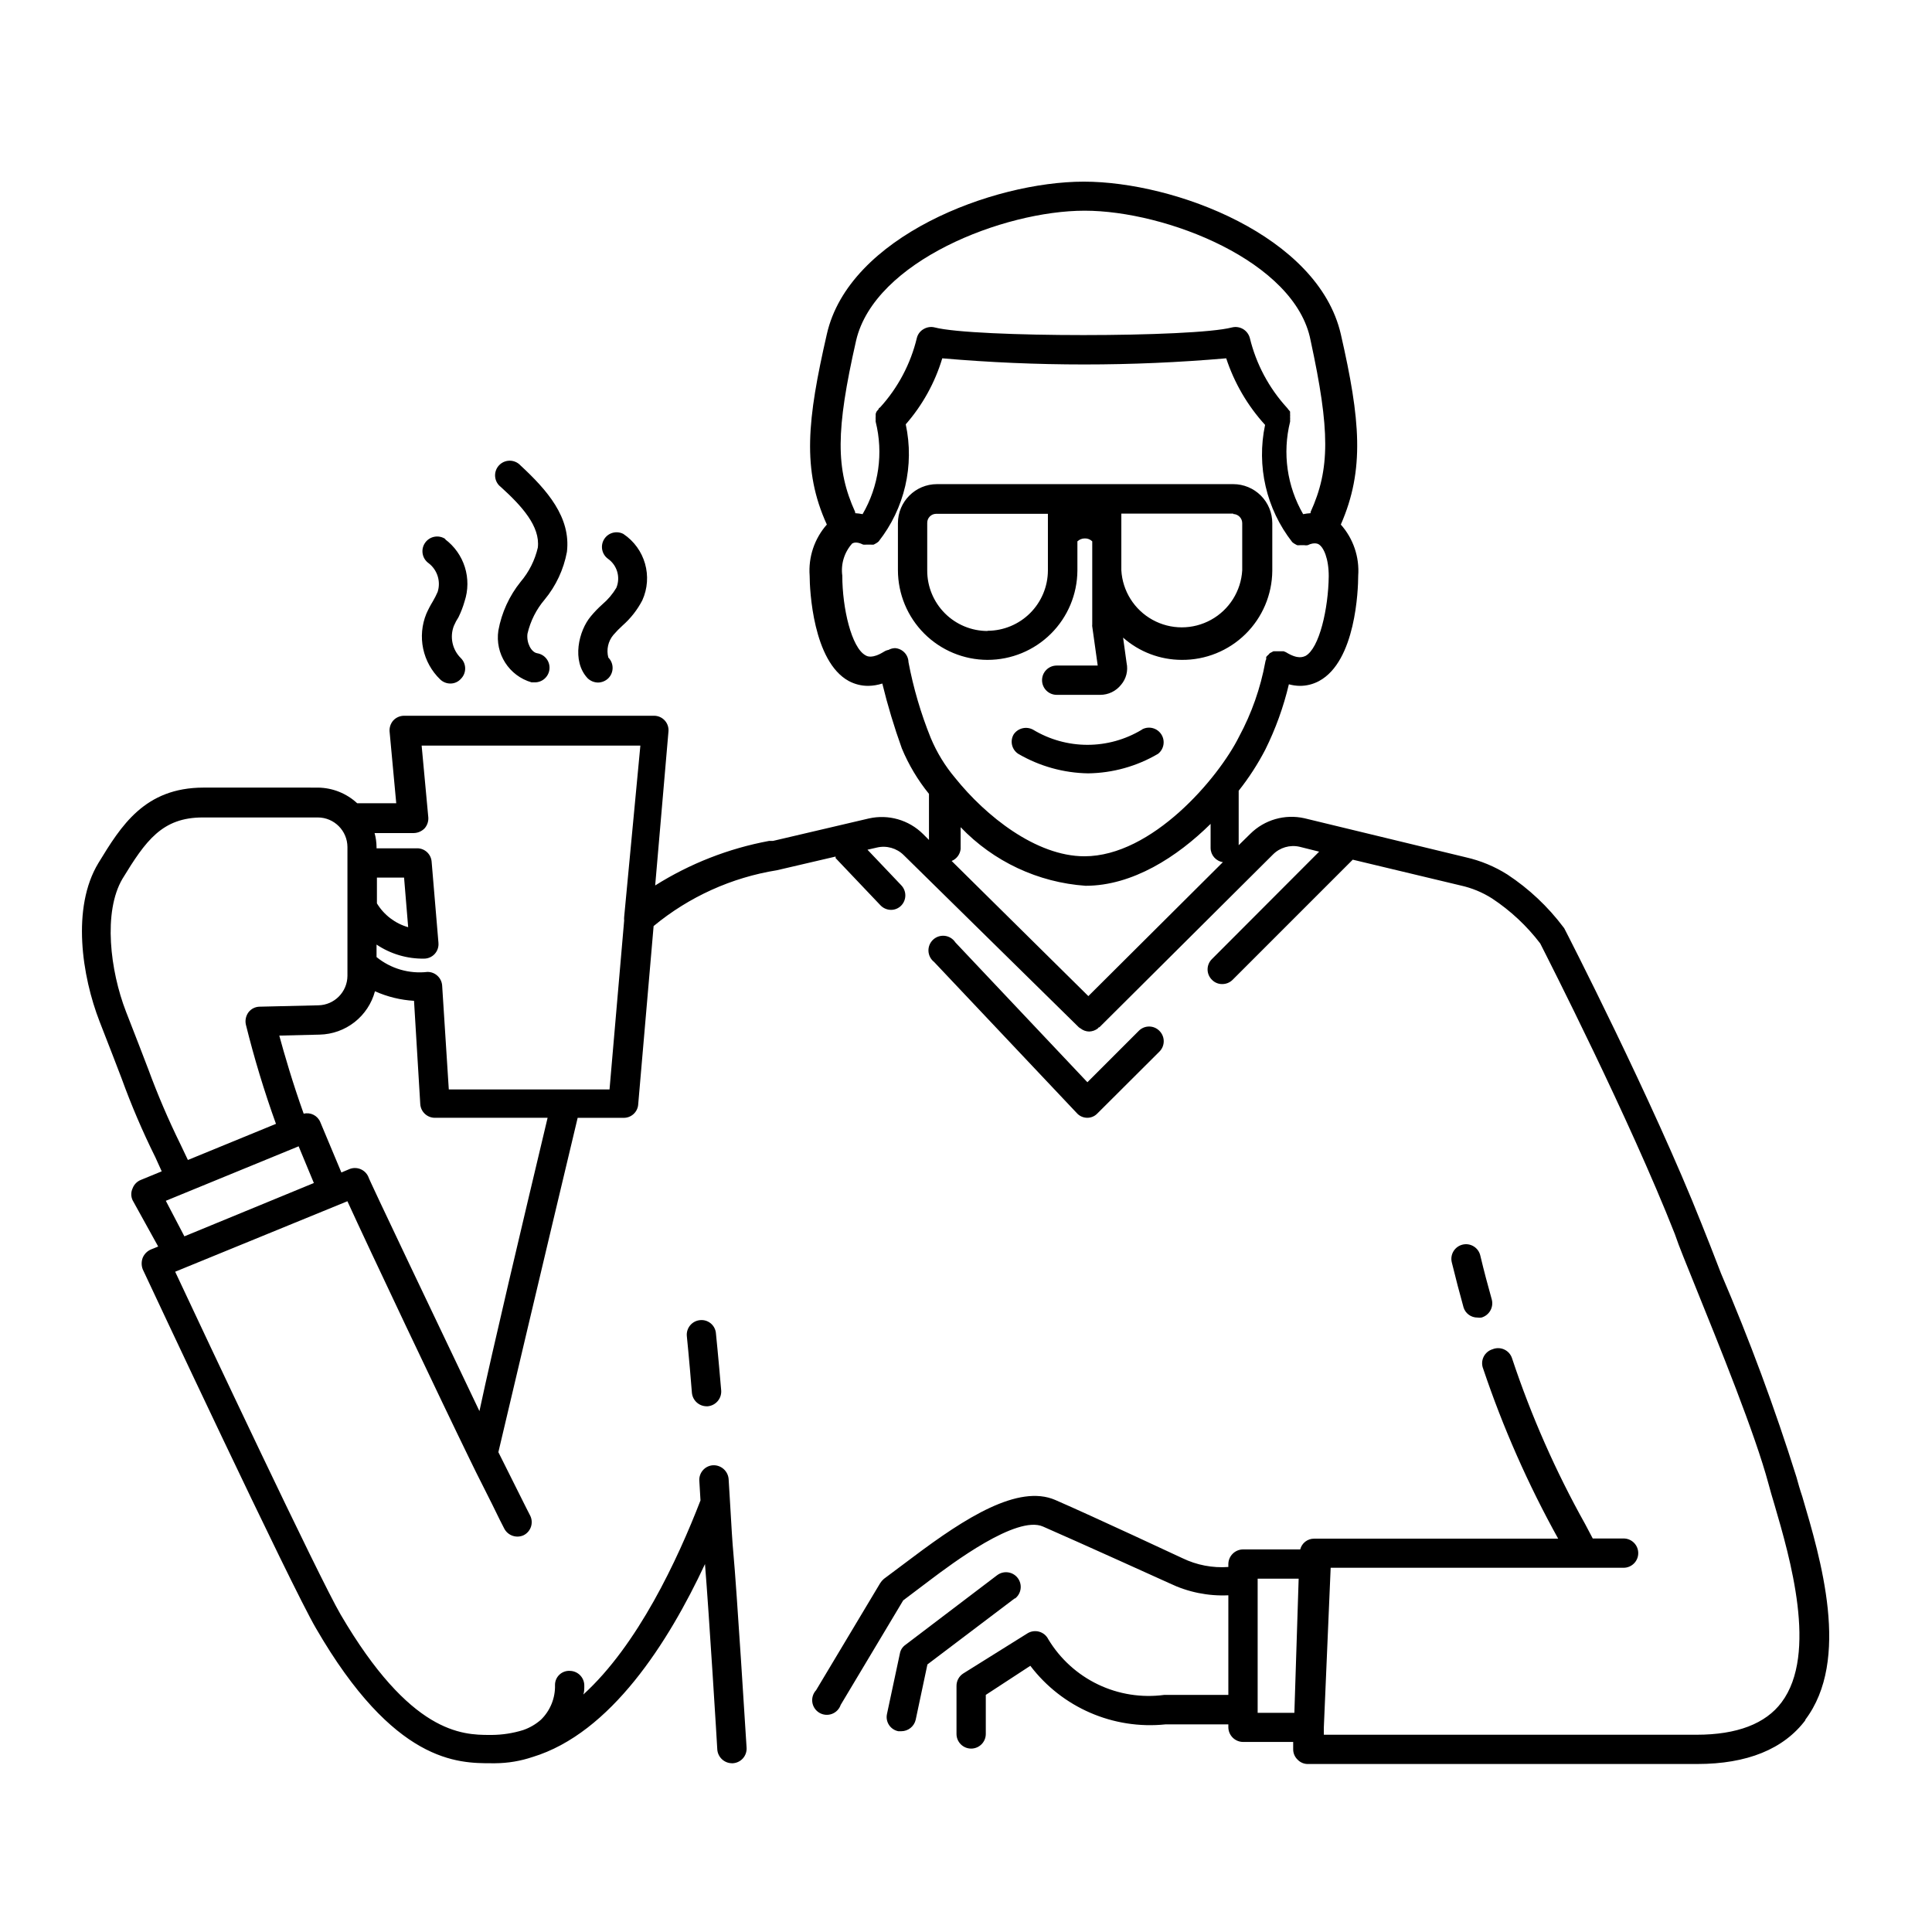 <?xml version="1.0" encoding="UTF-8"?>
<!-- Uploaded to: ICON Repo, www.svgrepo.com, Generator: ICON Repo Mixer Tools -->
<svg fill="#000000" width="800px" height="800px" version="1.1" viewBox="144 144 512 512" xmlns="http://www.w3.org/2000/svg">
 <g>
  <path d="m412.96 567.55-23.184 17.543-3.106 14.645v0.004c-0.41 1.785-1.996 3.051-3.828 3.051h-0.777c-1.016-0.195-1.91-0.801-2.477-1.668-0.562-0.867-0.754-1.926-0.523-2.938l3.414-15.992c0.16-0.922 0.684-1.738 1.449-2.277l24.324-18.477v0.004c1.715-1.301 4.16-0.965 5.461 0.75 1.297 1.715 0.961 4.16-0.754 5.457zm-83.477-73.695c-2.125 0.219-3.676 2.117-3.465 4.242 0 0 0.621 5.953 1.344 15.008 0.188 2.012 1.863 3.555 3.883 3.574h0.309c2.133-0.195 3.723-2.059 3.57-4.195-0.777-9.16-1.398-15.164-1.398-15.164l0.004 0.004c-0.094-1.027-0.594-1.977-1.391-2.629-0.801-0.652-1.828-0.957-2.856-0.84zm76.234-174.98c-6.297-0.012-12.332-2.519-16.785-6.973-4.449-4.449-6.957-10.484-6.973-16.781v-12.473c0-5.715 4.637-10.348 10.352-10.348h78.508c2.746 0 5.379 1.09 7.32 3.031 1.941 1.941 3.031 4.574 3.031 7.316v12.629c-0.055 6.312-2.613 12.348-7.117 16.773-4.504 4.426-10.582 6.883-16.895 6.824-5.723-0.016-11.238-2.109-15.527-5.898l0.93 6.727h0.004c0.43 2.039-0.105 4.16-1.449 5.746-1.348 1.715-3.41 2.707-5.59 2.691h-11.488c-2.144 0-3.883-1.738-3.883-3.883 0-2.144 1.738-3.879 3.883-3.879h10.867l-1.449-10.352c-0.027-0.172-0.027-0.348 0-0.52v-22.043c-0.523-0.52-1.234-0.797-1.969-0.777-0.727 0-1.43 0.277-1.965 0.777v7.762c-0.043 6.285-2.566 12.301-7.027 16.73-4.461 4.434-10.492 6.918-16.777 6.918zm65.105-38.762h-29.656v15.008c0.312 5.508 3.434 10.469 8.262 13.133 4.824 2.668 10.684 2.668 15.512 0 4.828-2.664 7.949-7.625 8.262-13.133v-12.473c0-1.32-1.059-2.402-2.383-2.43zm-65.105 31.051c4.234-0.012 8.297-1.703 11.293-4.699 2.992-2.996 4.684-7.055 4.695-11.289v-15.008l-29.652-0.004c-1.293 0.031-2.328 1.086-2.328 2.383v12.629c-0.016 4.25 1.664 8.328 4.664 11.34s7.078 4.703 11.328 4.703zm40.832 26.238c-4.34 2.606-9.305 3.984-14.363 3.984s-10.023-1.379-14.359-3.984c-1.773-1-4.019-0.484-5.176 1.191-1.059 1.766-0.531 4.051 1.191 5.176 5.629 3.285 12.008 5.07 18.527 5.176 6.519-0.086 12.906-1.871 18.527-5.176 1.566-1.23 1.945-3.449 0.879-5.133-1.07-1.684-3.238-2.285-5.019-1.387zm175.96 262.38c-5.797 7.762-15.527 11.695-28.723 11.695l-103.2 0.004c-1.039 0.004-2.035-0.43-2.742-1.191-0.75-0.73-1.164-1.742-1.137-2.793v-1.863h-13.301c-2.133-0.027-3.856-1.75-3.883-3.883v-0.777l-16.664 0.004c-13.828 1.426-27.398-4.461-35.812-15.527l-11.801 7.711v10.352c0 2.144-1.738 3.879-3.879 3.879-2.144 0-3.883-1.734-3.883-3.879v-12.73c-0.008-1.344 0.676-2.598 1.812-3.312l16.977-10.609h-0.004c0.93-0.582 2.059-0.746 3.113-0.453 1.055 0.297 1.938 1.023 2.426 2.004 3.125 5.191 7.703 9.352 13.164 11.973 5.461 2.621 11.574 3.586 17.578 2.777h16.977v-26.395h-0.004c-5.356 0.25-10.691-0.836-15.523-3.156 0 0-24.324-11.023-33.586-15.059-6.988-3.106-24.219 9.883-29.859 14.129l-7.195 5.434-16.562 27.688c-0.375 1.109-1.23 1.992-2.332 2.402-1.102 0.406-2.324 0.293-3.332-0.305-1.008-0.602-1.691-1.625-1.859-2.785-0.164-1.16 0.203-2.336 1-3.195l16.977-28.359c0.27-0.426 0.602-0.809 0.984-1.141l7.816-5.848c13.766-10.352 27.844-19.305 37.625-15.059 9.777 4.242 33.688 15.422 33.688 15.422 3.777 1.828 7.973 2.633 12.16 2.328v-0.777c0.027-2.129 1.75-3.852 3.883-3.879h15.164c0.426-1.68 1.941-2.852 3.672-2.848h64.691c-7.977-14.371-14.629-29.441-19.871-45.023-0.41-1.012-0.375-2.152 0.098-3.137 0.473-0.984 1.34-1.727 2.387-2.039 1.004-0.41 2.137-0.383 3.121 0.078 0.984 0.465 1.727 1.316 2.051 2.356 5.055 15.207 11.535 29.898 19.355 43.887l2.019 3.828h8.176c2.144 0 3.883 1.738 3.883 3.883 0 2.141-1.738 3.879-3.883 3.879h-77.629l-1.809 42.281v1.965l98.793 0.004c10.66 0 18.27-2.898 22.512-8.59 9.676-12.887 2.172-38.504-1.863-52.32-0.621-2.07-1.191-3.984-1.605-5.59-3.57-13.301-12.887-36.227-19.664-52.996-2.07-5.176-3.934-9.574-5.176-13.25-12.109-30.742-33.586-72.867-35.656-76.957-3.547-4.652-7.852-8.676-12.73-11.902-2.57-1.641-5.406-2.812-8.383-3.465l-28.566-6.832-31.828 31.828c-0.727 0.73-1.715 1.141-2.746 1.137-1.031 0.023-2.027-0.391-2.742-1.137-0.738-0.723-1.156-1.711-1.156-2.746 0-1.031 0.418-2.019 1.156-2.742l28.41-28.465-5.176-1.293h0.004c-2.562-0.59-5.25 0.195-7.09 2.07l-45.957 45.75s-0.309 0-0.414 0.309v0.004c-0.668 0.516-1.484 0.805-2.328 0.828-0.832-0.016-1.633-0.309-2.277-0.828-0.168-0.086-0.324-0.191-0.465-0.312l-46.371-45.594c-1.867-1.867-4.574-2.633-7.141-2.019l-2.484 0.57 8.902 9.367h-0.004c1.516 1.516 1.516 3.969 0 5.484-0.703 0.695-1.648 1.086-2.637 1.09-1.082 0-2.113-0.453-2.848-1.242l-11.852-12.473c-0.008-0.141-0.008-0.277 0-0.414l-15.527 3.621h0.004c-12.031 1.926-23.324 7.039-32.711 14.801l-4.09 47.301 0.004 0.004c-0.164 2.012-1.863 3.551-3.883 3.516h-12.16c-8.953 37.469-19.098 80.477-21.012 88.602l7.297 14.594 1.137 2.227c0.941 1.902 0.184 4.207-1.707 5.176-1.918 0.902-4.207 0.125-5.176-1.762l-1.137-2.227c-2.484-5.176-6.312-12.523-7.918-15.941-7.504-15.367-27.016-56.512-32.5-68.566l-45.648 18.68c7.609 16.25 38.145 81.098 43.836 90.828 18.477 31.57 32.137 31.93 39.539 31.93h0.516c2.828-0.02 5.637-0.453 8.332-1.293 1.734-0.598 3.336-1.531 4.711-2.742 2.477-2.418 3.828-5.758 3.727-9.215-0.004-1.035 0.426-2.023 1.18-2.731 0.758-0.707 1.773-1.066 2.805-0.996 1.031 0.027 2.008 0.465 2.715 1.211 0.707 0.746 1.09 1.746 1.062 2.777 0 0.828 0 1.551-0.258 2.277 14.438-13.145 24.945-35.656 31.051-51.441l-0.309-5.176c-0.074-1.031 0.27-2.047 0.949-2.824s1.641-1.25 2.672-1.316c2.125-0.094 3.949 1.504 4.141 3.621l0.363 6.004c0.363 6.469 0.672 11.387 0.879 13.457 0.879 9.266 3.414 50.148 3.519 51.754v-0.004c0.07 1.031-0.273 2.047-0.953 2.824-0.68 0.777-1.641 1.25-2.672 1.316h-0.258c-2.035-0.02-3.719-1.594-3.879-3.621 0-0.414-2.227-36.59-3.262-49.164-9.676 20.699-24.945 44.816-45.699 51.133v-0.004c-3.184 1.074-6.523 1.633-9.883 1.656h-0.93c-9.004 0-25.875 0-46.578-35.762-6.625-11.281-44.301-91.707-45.906-95.121-0.387-0.996-0.387-2.106 0-3.106 0.414-0.977 1.195-1.758 2.176-2.172l1.914-0.777-6.781-12.266c-0.469-1-0.469-2.156 0-3.156 0.379-1.016 1.168-1.824 2.176-2.227l5.539-2.277-1.758-3.883-0.004 0.004c-3.336-6.731-6.289-13.641-8.852-20.703-1.293-3.414-3.106-8.074-5.848-15.113-4.656-11.953-7.504-30.172-0.309-42.023 6.004-9.832 12.215-19.977 27.895-19.977l30.324 0.004c3.844 0.051 7.531 1.527 10.352 4.141h10.352l-1.758-18.941h-0.004c-0.098-1.094 0.258-2.18 0.984-3.004 0.738-0.785 1.77-1.234 2.848-1.238h66.242c1.082-0.008 2.113 0.445 2.844 1.246 0.73 0.797 1.09 1.867 0.984 2.945l-3.519 40.781c9.223-5.805 19.461-9.809 30.172-11.801h1.035l25.41-5.953c5.191-1.176 10.621 0.387 14.391 4.141l1.551 1.551v-12.211c-2.965-3.652-5.391-7.715-7.195-12.059-2.023-5.633-3.754-11.367-5.172-17.18-1.207 0.391-2.461 0.598-3.727 0.617-1.809 0.008-3.586-0.438-5.176-1.293-9.469-5.176-10.352-24.168-10.352-27.895-0.371-4.949 1.273-9.836 4.555-13.559-6.625-14.543-5.176-27.844 0-50.457 5.848-25.875 43.988-40.418 68.105-40.418 24.117 0 62.102 14.387 68.105 40.418 5.176 22.617 6.367 35.918 0 50.457 3.301 3.715 4.965 8.605 4.606 13.559 0 3.727-0.672 22.668-10.352 27.895h0.004c-1.59 0.863-3.371 1.309-5.176 1.293-0.961-0.02-1.918-0.16-2.848-0.414-1.418 6-3.519 11.816-6.262 17.34-1.996 3.836-4.352 7.477-7.039 10.867v14.438l3.055-3c3.769-3.754 9.199-5.316 14.387-4.141l42.801 10.352c3.887 0.883 7.598 2.422 10.969 4.555 5.715 3.769 10.742 8.496 14.855 13.973 0.148 0.168 0.273 0.359 0.359 0.57 0.258 0.465 23.34 45.438 36.227 77.992 1.449 3.621 3.262 8.176 5.176 13.195 7.562 17.625 14.23 35.625 19.977 53.926 0.414 1.5 0.93 3.363 1.551 5.176 4.816 16.352 12.941 43.262 0.727 59.254zm-378.62-216.38c1.867 3.074 4.824 5.328 8.281 6.316l-1.086-13.145h-7.195zm-50.094 68.004 23.34-9.574c-3.109-8.621-5.769-17.395-7.973-26.289-0.254-1.133-0.008-2.32 0.676-3.262 0.711-0.941 1.82-1.496 3-1.5l15.527-0.363c4.262-0.082 7.684-3.551 7.711-7.812v-34.156c-0.031-4.305-3.512-7.789-7.816-7.816h-30.535c-10.766 0-15.113 6.16-21.27 16.25-5.176 8.797-3.262 24.375 0.93 35.191 2.742 7.039 4.555 11.695 5.848 15.113h0.004c2.508 6.84 5.375 13.543 8.59 20.078zm-0.93 20.234 34.312-14.129-4.035-9.73-35.199 14.441zm96.258-31.414h-29.863c-2.047 0.008-3.746-1.578-3.883-3.621l-1.656-27.379c-3.574-0.211-7.078-1.07-10.348-2.535-0.871 3.242-2.769 6.113-5.41 8.184-2.641 2.07-5.883 3.231-9.238 3.309l-10.711 0.258c1.293 4.762 3.57 12.629 6.469 20.699 1.816-0.449 3.684 0.496 4.398 2.227l5.59 13.352 1.965-0.828c0.949-0.434 2.027-0.473 3-0.102s1.758 1.113 2.176 2.066c0 0.414 18.633 39.434 29.445 62.102 3.523-16.504 11.129-48.594 18.062-77.73zm20.285-52.27c-0.027-0.309-0.027-0.621 0-0.93l4.297-45.438h-57.965l1.758 18.941h0.004c0.098 1.09-0.258 2.176-0.984 3-0.766 0.781-1.809 1.227-2.898 1.242h-10.352c0.332 1.195 0.504 2.434 0.52 3.676v0.363h10.766l-0.004-0.004c2-0.004 3.668 1.527 3.832 3.519l1.812 21.527-0.004 0.004c0.105 1.074-0.254 2.144-0.984 2.945-0.727 0.797-1.762 1.25-2.844 1.246-4.473 0.066-8.859-1.234-12.574-3.727v3.312c3.785 3.082 8.656 4.5 13.508 3.934 2.043-0.004 3.742 1.578 3.879 3.621l1.762 27.531h42.594zm61.223-108.27v0.309 0.004c0.66 0.039 1.316 0.125 1.965 0.258 4.301-7.398 5.543-16.18 3.469-24.48-0.023-0.188-0.023-0.379 0-0.566-0.027-0.277-0.027-0.555 0-0.828-0.02-0.227-0.02-0.449 0-0.676 0.055-0.234 0.141-0.461 0.258-0.672 0.16-0.215 0.332-0.426 0.52-0.621 0 0 0-0.309 0.363-0.414 4.769-5.231 8.133-11.59 9.781-18.477 0.258-0.992 0.91-1.832 1.809-2.328 0.891-0.523 1.953-0.672 2.949-0.414 10.352 2.691 68.418 2.691 78.715 0h0.004c0.996-0.254 2.059-0.105 2.949 0.414 0.891 0.527 1.539 1.383 1.809 2.383 1.672 6.887 5.055 13.242 9.836 18.473 0.129 0.117 0.234 0.258 0.309 0.414 0.199 0.184 0.375 0.395 0.52 0.621 0.02 0.227 0.02 0.449 0 0.676 0.023 0.238 0.023 0.48 0 0.723 0.023 0.258 0.023 0.52 0 0.777 0.023 0.172 0.023 0.344 0 0.516-2.059 8.301-0.816 17.078 3.465 24.48 0.648-0.133 1.309-0.219 1.969-0.258v-0.309c5.176-11.387 5.176-21.582 0-45.492-4.039-20.961-38.348-34.363-59.879-34.363-21.527 0-55.633 13.402-60.551 34.363-5.434 23.91-5.434 34.105-0.258 45.488zm14.129 39.797c1.301 6.871 3.277 13.598 5.898 20.082 1.617 3.867 3.816 7.461 6.523 10.66 8.023 9.988 21.375 20.699 34.207 20.699 17.906 0 35.504-20.699 40.988-31.723 3.324-6.172 5.664-12.824 6.934-19.719 0.039-0.289 0.125-0.566 0.258-0.828-0.027-0.188-0.027-0.379 0-0.566 0.184-0.234 0.391-0.441 0.621-0.621l0.309-0.363 0.984-0.516h2.691l0.621 0.258c3.207 1.965 4.504 1.242 5.176 0.984 3.676-2.019 6.055-12.523 6.16-21.113 0-4.711-1.344-7.711-2.691-8.488 0 0-1.035-0.672-2.898 0.258v-0.004c-0.289 0.055-0.59 0.055-0.879 0h-1.141c-0.258 0.027-0.516 0.027-0.773 0l-0.57-0.309c-0.262-0.141-0.504-0.316-0.727-0.516-6.867-8.781-9.5-20.148-7.191-31.055-4.641-5.09-8.148-11.105-10.301-17.645-25.035 2.172-50.211 2.172-75.246 0-1.941 6.453-5.242 12.418-9.68 17.492 2.344 10.902-0.293 22.285-7.191 31.051-0.219 0.199-0.465 0.375-0.727 0.516l-0.57 0.309 0.004 0.004c-0.277 0.023-0.555 0.023-0.828 0h-1.09c-0.293 0.023-0.586 0.023-0.879 0-1.863-0.93-2.641-0.414-2.898-0.309v-0.004c-2.094 2.32-3.059 5.445-2.637 8.539 0 8.59 2.434 19.098 6.16 21.113 0.414 0.258 1.758 0.984 4.918-0.984l-0.004 0.004c0.363-0.23 0.766-0.387 1.191-0.465 0.523-0.289 1.109-0.445 1.707-0.465 1.973 0.133 3.519 1.746 3.57 3.723zm11.438 52.684 36.227 35.812 35.656-35.504v0.004c-1.852-0.277-3.231-1.855-3.258-3.727v-6.418c-8.852 8.746-20.699 16.406-33.121 16.406h-0.004c-12.586-0.875-24.395-6.41-33.121-15.527v5.797c-0.156 1.41-1.07 2.621-2.379 3.156zm90.824 225.75 1.137-35.555h-10.867v35.555zm48.543-104.75c0.344 0.051 0.691 0.051 1.035 0 2.055-0.582 3.273-2.695 2.746-4.762-1.035-3.676-2.07-7.555-3.055-11.695-0.5-2.086-2.598-3.375-4.684-2.875-2.086 0.5-3.375 2.598-2.871 4.684 1.035 4.242 2.07 8.176 3.106 11.902l-0.004 0.004c0.488 1.645 2.012 2.766 3.727 2.742zm-103.5-52.941v-0.004c1.035 0.023 2.031-0.387 2.742-1.137l16.457-16.406c1.516-1.516 1.516-3.969 0-5.484-0.719-0.742-1.707-1.156-2.742-1.156-1.031 0-2.019 0.414-2.742 1.156l-13.609 13.609-34.984-37.055c-0.625-0.957-1.637-1.594-2.769-1.738-1.133-0.141-2.269 0.219-3.113 0.992-0.84 0.773-1.301 1.875-1.254 3.016s0.594 2.203 1.492 2.906l37.727 39.953h0.004c0.703 0.848 1.746 1.34 2.844 1.344z"/>
  <path d="m294.24 290.26c-0.863 4.641-2.891 8.988-5.898 12.629-2.223 2.609-3.785 5.715-4.555 9.055-0.309 2.379 0.984 4.918 2.586 5.176 2.016 0.328 3.434 2.16 3.242 4.195-0.191 2.031-1.926 3.57-3.965 3.516h-0.777c-5.977-1.723-9.742-7.617-8.797-13.766 0.863-4.719 2.891-9.148 5.898-12.887 2.223-2.609 3.781-5.719 4.555-9.059 0.672-5.641-4.297-11.074-9.781-16.043-0.871-0.652-1.426-1.645-1.531-2.727-0.105-1.086 0.25-2.164 0.977-2.973 0.73-0.812 1.766-1.277 2.856-1.285 1.09-0.008 2.133 0.441 2.875 1.242 7.09 6.57 13.402 13.766 12.316 22.926zm14.957-4.762c-1.801-0.938-4.019-0.332-5.09 1.391-1.07 1.727-0.637 3.984 1 5.184 2.457 1.73 3.383 4.934 2.227 7.711-0.977 1.641-2.219 3.109-3.676 4.348-1.094 0.973-2.113 2.027-3.051 3.156-3.262 3.828-5.176 11.902-0.879 16.457h-0.004c0.742 0.711 1.719 1.117 2.746 1.137 1.023-0.012 2.008-0.418 2.742-1.137 1.512-1.516 1.512-3.973 0-5.488-0.555-2.098-0.055-4.34 1.344-6 0.777-0.898 1.605-1.746 2.484-2.539 2.117-1.871 3.871-4.117 5.176-6.621 2.863-6.305 0.738-13.754-5.019-17.598zm-47.094 1.398c-1.758-1.246-4.191-0.828-5.434 0.93-1.246 1.758-0.828 4.191 0.93 5.434 2.316 1.781 3.269 4.824 2.379 7.609-0.379 0.871-0.809 1.719-1.293 2.535-0.641 1.047-1.211 2.137-1.707 3.262-1.195 2.934-1.488 6.156-0.832 9.258 0.656 3.098 2.227 5.934 4.508 8.129 0.723 0.699 1.688 1.086 2.691 1.09 1.066 0.012 2.086-0.445 2.793-1.242 1.516-1.516 1.516-3.973 0-5.488-2.266-2.223-2.996-5.574-1.863-8.539 0.344-0.812 0.758-1.59 1.242-2.328 0.66-1.348 1.195-2.75 1.605-4.191 0.973-2.941 0.996-6.109 0.07-9.066-0.93-2.953-2.766-5.539-5.246-7.391z"/>
 </g>
</svg>